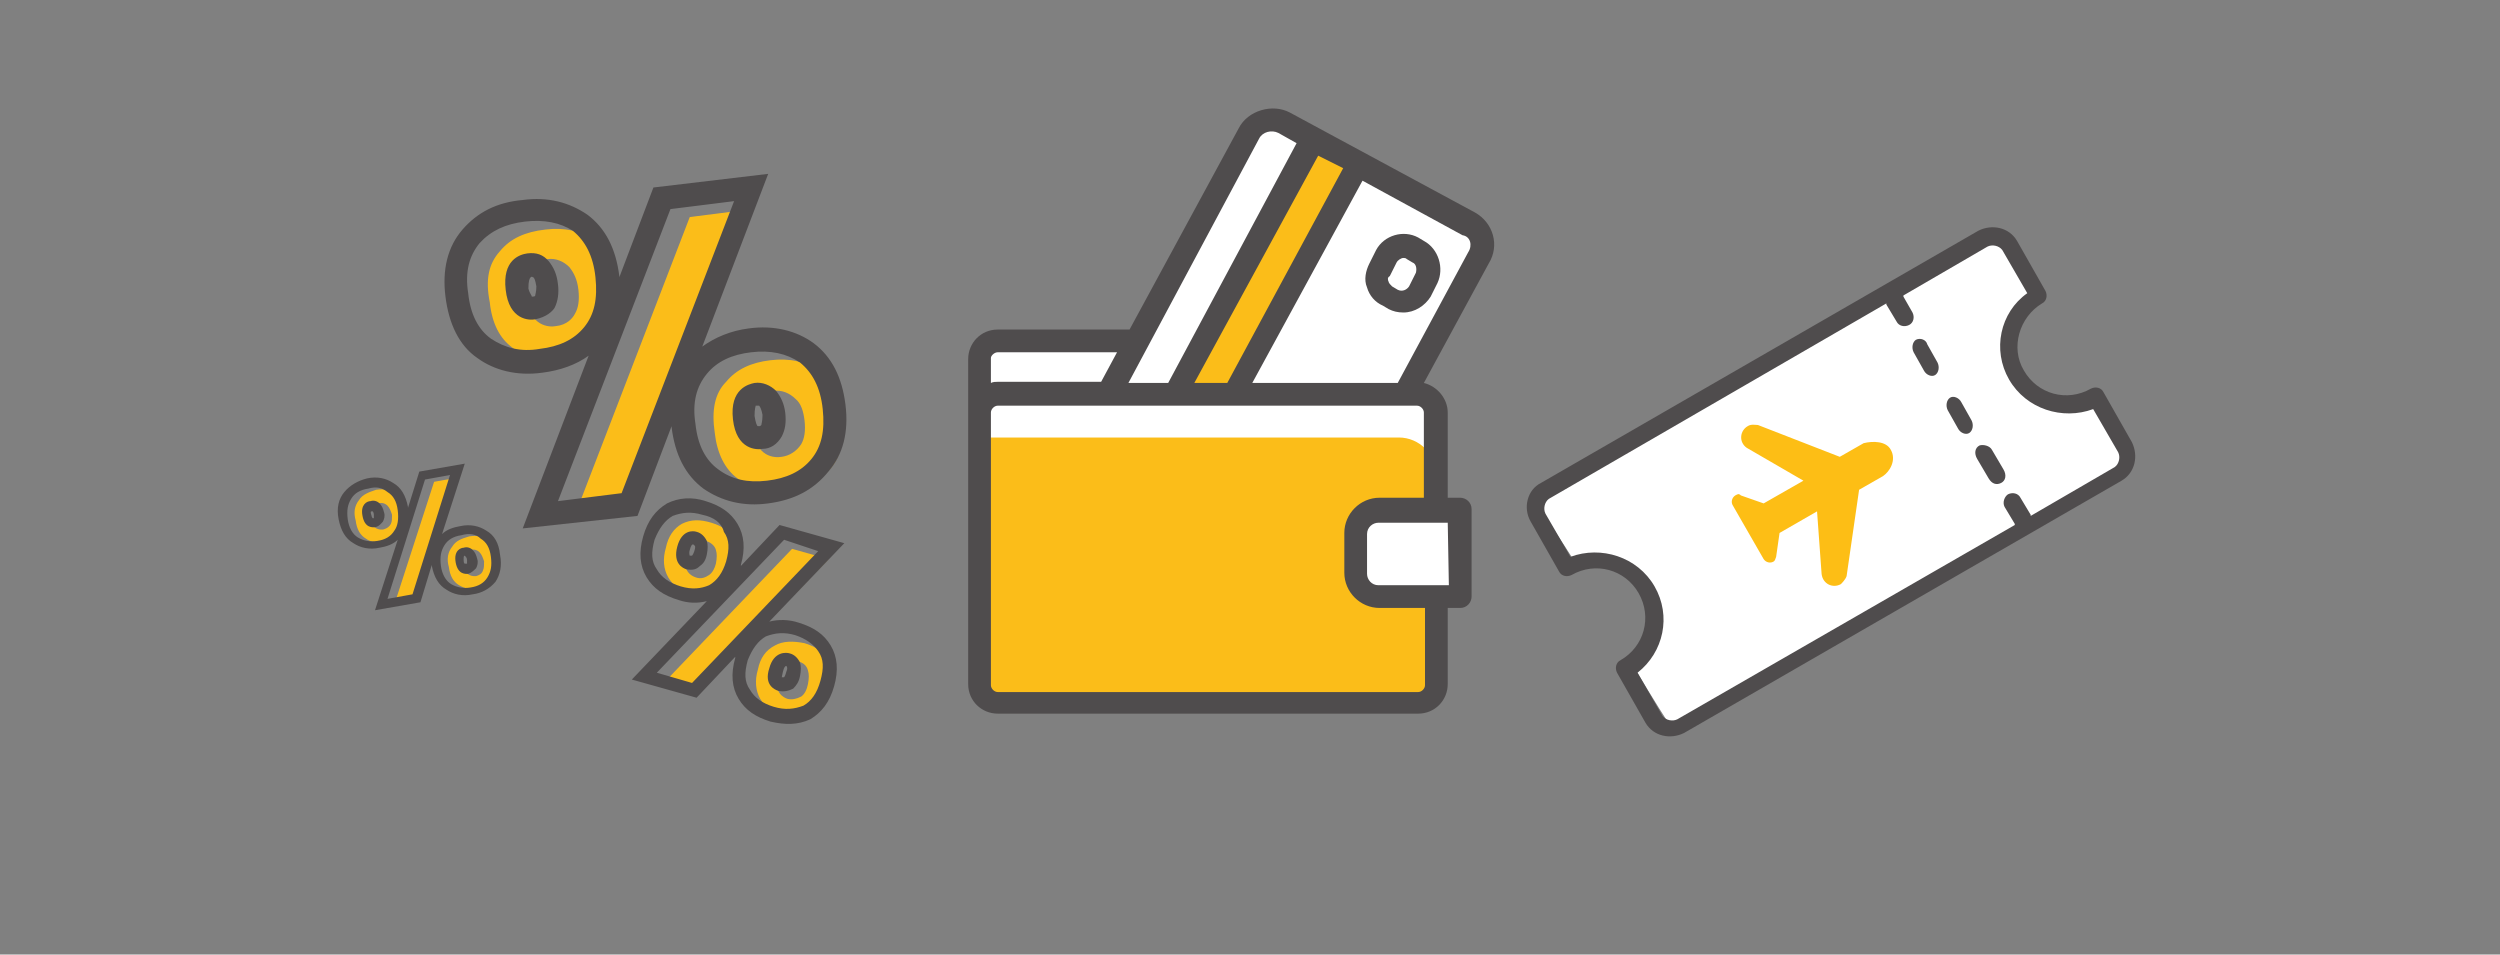 <svg xmlns="http://www.w3.org/2000/svg" xmlns:xlink="http://www.w3.org/1999/xlink" version="1.1" id="Capa_1" x="0px" y="0px" viewBox="0 0 220 84" style="enable-background:new 0 0 220 84;" xml:space="preserve" width="220"  height="84" >
<rect x="0" y="0" width="220" height="84" fill="#808080" stroke="none"/>
<style type="text/css">
	.st0{fill:#FFFFFF;}
	.st1{fill:#4F4C4D;}
	.st2{fill:#FDBE15;}
	.st3{fill:#FBBD19;}
</style>
<g>
	<g>
		<path class="st0" d="M135.1,44.3L175.7,21l2.9,4.8c0,0-2.5,5-1,7.4c1.6,2.5,7.1,2.3,7.1,2.3l2.6,5.2L147,63.9c0,0-1.5-2.3-3.2-5.2    c-1-1.7,3.9-2.9,0.6-7.1c-3.2-4.2-5.1-0.9-6.1-2.6C136.6,46.3,135.1,44.3,135.1,44.3z"/>
	</g>
	<g>
		<path class="st1" d="M179.7,26.7c0.4-0.2,0.5-0.7,0.3-1.1l-2.5-4.4c-0.7-1.2-2.2-1.5-3.4-0.9l-38.5,22.2c-1.2,0.6-1.6,2.2-0.9,3.4    l2.5,4.4c0.2,0.4,0.7,0.5,1.1,0.3c2.1-1.2,4.7-0.5,5.9,1.6c1.2,2.1,0.5,4.7-1.6,5.9c-0.4,0.2-0.5,0.7-0.3,1.1l2.5,4.4    c0.7,1.2,2.2,1.5,3.4,0.9l38.5-22.2c1.2-0.7,1.5-2.2,0.9-3.4l-2.5-4.4c-0.2-0.4-0.7-0.5-1.1-0.3c-2.1,1.2-4.7,0.5-5.9-1.6    C176.9,30.6,177.7,27.9,179.7,26.7z M176.8,33.4c1.5,2.6,4.7,3.6,7.4,2.6l2.2,3.8c0.2,0.4,0.1,1-0.3,1.3l-7.4,4.3c0,0,0,0,0-0.1    l-0.9-1.5c-0.2-0.4-0.7-0.5-1.1-0.3c-0.3,0.2-0.5,0.7-0.3,1.1l0.9,1.5c0,0,0,0,0,0.1l-29.7,17.1c-0.4,0.2-1,0.1-1.3-0.3l-2.2-3.8    c2.3-1.8,3-5,1.5-7.6c-1.5-2.6-4.7-3.6-7.4-2.6l-2.2-3.8c-0.2-0.4-0.1-1,0.3-1.3L166,26.7c0,0,0,0,0,0.1l0.9,1.5    c0.2,0.4,0.7,0.5,1.1,0.3c0.4-0.2,0.5-0.7,0.3-1.1l-0.8-1.4c0,0,0,0,0-0.1l7.4-4.3c0.4-0.2,1-0.1,1.3,0.3l2.2,3.8    C176,27.5,175.3,30.8,176.8,33.4z"/>
	</g>
	<g>
		<path class="st1" d="M171.6,35c-0.3,0.2-0.4,0.7-0.2,1.1l0.9,1.6c0.2,0.4,0.7,0.6,1,0.4c0.3-0.2,0.4-0.7,0.2-1.1l-0.9-1.6    C172.4,35,171.9,34.8,171.6,35z"/>
	</g>
	<g>
		<path class="st1" d="M168.6,29.9c-0.3,0.2-0.4,0.7-0.2,1.1l0.9,1.6c0.2,0.4,0.7,0.6,1,0.4c0.3-0.2,0.4-0.7,0.2-1.1l-0.9-1.6    C169.5,29.9,169,29.7,168.6,29.9z"/>
	</g>
	<g>
		<path class="st1" d="M174.2,39.2c-0.4,0.2-0.5,0.7-0.2,1.2l1,1.7c0.3,0.5,0.7,0.6,1.1,0.4c0.4-0.2,0.5-0.7,0.2-1.2l-1-1.7    C175.1,39.2,174.5,39.1,174.2,39.2z"/>
	</g>
	<g>
		<path class="st2" d="M166.4,39.6c0.5,0.9-0.1,1.9-0.7,2.3l-2.1,1.2l-1.1,7.6c-0.1,0.3-0.4,0.6-0.5,0.7c-0.7,0.4-1.6,0-1.7-0.9    l-0.4-5.5l-3.3,1.9l-0.3,2.1c-0.1,0.3-0.1,0.3-0.2,0.4c-0.3,0.2-0.7,0.1-0.9-0.2l-2.7-4.7c-0.2-0.3-0.1-0.7,0.2-0.9    c0.2-0.1,0.3-0.2,0.5,0l2,0.7l3.5-2l-5-2.9c-0.7-0.5-0.6-1.5,0.1-1.9c0.3-0.2,0.7-0.1,0.9-0.1l7.2,2.8l2.1-1.2    C164.8,38.8,166,38.8,166.4,39.6z"/>
	</g>
</g>
<g>
	<polygon class="st0" points="98.1,34.8 111,10.3 131,21 122.8,34.8  "/>
	<polygon class="st0" points="87.1,30.5 99,30.5 97.6,34.3 87.1,34.3  "/>
	<polygon class="st3" points="104.2,33.3 115.7,12.6 119,14.8 107.6,35.1  "/>
	<rect x="86.1" y="35.3" class="st0" width="40" height="26.7"/>
	<path class="st3" d="M86.7,38.5h36.4c1.8,0,3.3,1.5,3.3,3.3v19.6H86.7V38.5z"/>
	<rect x="119.5" y="44.8" class="st0" width="9.5" height="7.6"/>
	<path class="st1" d="M129.2,22.2l-6.2,11.5h-12.8l9.7-17.8l8.8,4.8C129.4,20.8,129.6,21.6,129.2,22.2z M127.4,45.9L127.4,45.9   l0.1,5.6h-0.1h-6.1c-0.6,0-1-0.5-1-1v-3.5c0-0.6,0.5-1,1-1H127.4z M125.4,60.3c0,0.3-0.3,0.6-0.6,0.6h-37c-0.3,0-0.6-0.3-0.6-0.6   v-24c0-0.3,0.3-0.6,0.6-0.6h9.7h4.1h7.5h14.5h1.1c0.3,0,0.6,0.3,0.6,0.6v7.5h-3.9c-1.7,0-3.1,1.4-3.1,3.1v3.5   c0,1.7,1.4,3.1,3.1,3.1h4V60.3z M87.2,31.5c0-0.2,0.3-0.5,0.6-0.5h10.5l-1.4,2.6h-9.1c-0.2,0-0.4,0-0.6,0.1V31.5z M110.8,12.2   c0.3-0.6,1.1-0.8,1.7-0.5l1.6,0.9l-11.3,21.1h-3.5L110.8,12.2z M118.2,14.8L108,33.7h-2.9l10.9-20L118.2,14.8z M129.8,18.7   l-16.3-8.8c-1.5-0.8-3.7-0.2-4.5,1.4L99.4,29H87.8c-1.5,0-2.6,1.2-2.6,2.6v4.6v24c0,1.5,1.2,2.6,2.6,2.6h37c1.5,0,2.6-1.2,2.6-2.6   v-6.7h1.1c0.6,0,1-0.5,1-1v-7.7c0-0.6-0.5-1-1-1h-1.1v-7.5c0-1.2-0.9-2.3-2.1-2.6l5.7-10.5C132,21.6,131.4,19.6,129.8,18.7z"/>
	<path class="st1" d="M124.6,24l-0.6,1.2c-0.2,0.3-0.6,0.5-1,0.3l-0.5-0.3c-0.1-0.1-0.3-0.3-0.3-0.4c-0.1-0.2-0.1-0.4,0.1-0.5   l0.6-1.2c0.1-0.2,0.4-0.4,0.6-0.4c0.1,0,0.2,0,0.3,0.1l0.5,0.3C124.6,23.2,124.7,23.6,124.6,24z M125.3,21.2l-0.5-0.3   c-1.3-0.7-3-0.2-3.7,1.1l-0.6,1.2c-0.3,0.6-0.5,1.4-0.2,2.1c0.2,0.7,0.7,1.3,1.4,1.6l0.5,0.3c0.4,0.2,0.8,0.3,1.3,0.3   c1,0,1.9-0.6,2.4-1.4l0.6-1.2C127.1,23.6,126.6,21.9,125.3,21.2z"/>
</g>
<g>
	<g>
		<g id="XMLID_00000158736307398262745720000018388107258236772765_">
			<path class="st3" d="M63.9,33.6c0.9-1.1,2.2-1.7,3.9-1.9c1.7-0.2,3.1,0.1,4.3,1c1.1,0.8,1.8,2.2,2,4.1c0.2,1.9-0.1,3.3-1,4.4     c-0.9,1.1-2.2,1.7-3.9,1.9c-1.7,0.2-3.1-0.1-4.3-1c-1.1-0.8-1.8-2.2-2-4C62.6,36.1,62.9,34.6,63.9,33.6z M68.8,40.2     c0.7-0.1,1.3-0.5,1.7-1.1c0.3-0.5,0.4-1.2,0.3-2.1c-0.1-0.8-0.3-1.5-0.8-1.9c-0.5-0.5-1.2-0.8-1.9-0.7c-0.5,0.1-2.3,0.5-1.9,3.2     C66.5,40.3,68.2,40.3,68.8,40.2z"/>
			<polygon class="st3" points="66.2,18.4 56.4,44.1 50.8,44.8 60.7,19.1    "/>
			<path class="st3" d="M46.3,26.1c0.3,2.7,2.1,2.7,2.6,2.6c1-0.1,1.5-0.7,1.7-1.1c0.3-0.5,0.4-1.2,0.3-2.1c-0.1-0.9-0.4-1.5-0.8-2     c-0.5-0.5-1.2-0.8-1.9-0.7C47.5,23,46,23.5,46.3,26.1z M44,22.1c0.9-1.1,2.2-1.7,4-1.9c1.7-0.2,3.1,0.1,4.3,1     c1.1,0.8,1.8,2.2,2,4.1c0.2,1.9-0.1,3.3-1,4.4c-0.9,1.1-2.2,1.7-3.9,1.9c-1.7,0.2-3.2-0.1-4.3-1c-1.1-0.8-1.8-2.1-2-4     C42.7,24.6,43,23.2,44,22.1z"/>
		</g>
	</g>
	<g>
		<g>
			<path class="st1" d="M67.6,44.3c-2.2,0.3-4.1-0.2-5.7-1.3c-1.6-1.2-2.5-3-2.8-5.4c0,0,0-0.1,0-0.1l-3,7.9L46,46.5l5.8-15.2     c-1.1,0.8-2.5,1.3-4.1,1.5c-2.2,0.3-4.2-0.2-5.7-1.3c-1.6-1.1-2.5-3-2.8-5.4c-0.3-2.4,0.2-4.4,1.5-5.9c1.3-1.5,3-2.4,5.3-2.6     c2.2-0.3,4.1,0.2,5.7,1.3l0,0c1.6,1.2,2.5,3,2.8,5.4c0,0,0,0.1,0,0.1l3-7.9l10.1-1.2l-5.8,15.2c1.1-0.8,2.5-1.4,4.1-1.6     c2.2-0.3,4.2,0.2,5.7,1.3l0,0c1.6,1.2,2.5,3,2.8,5.4c0.3,2.4-0.2,4.4-1.5,5.9C71.6,43.1,69.9,44,67.6,44.3z M66.1,31     c-1.7,0.2-3,0.8-3.9,1.9c-0.9,1.1-1.3,2.5-1,4.4c0.2,1.9,0.9,3.2,2,4c1.2,0.9,2.6,1.2,4.3,1c1.7-0.2,3-0.8,3.9-1.9     c0.9-1.1,1.2-2.5,1-4.4c-0.2-1.9-0.9-3.2-2-4.1l0,0C69.2,31.1,67.8,30.8,66.1,31z M49.1,44.1l5.6-0.7l9.9-25.7l-5.6,0.7     L49.1,44.1z M46.2,19.5c-1.7,0.2-3,0.8-4,1.9c-0.9,1.1-1.3,2.5-1,4.4c0.2,1.9,0.9,3.2,2,4c1.2,0.8,2.6,1.2,4.3,0.9     c1.7-0.2,3-0.8,3.9-1.9c0.9-1.1,1.2-2.5,1-4.4c-0.2-1.9-0.9-3.2-2-4.1C49.3,19.6,47.9,19.3,46.2,19.5z M67.1,39.5     c-0.5,0.1-2.3,0.1-2.6-2.6c-0.3-2.7,1.4-3.1,1.9-3.2c0.7-0.1,1.4,0.2,1.9,0.7c0.4,0.5,0.7,1.1,0.8,1.9c0.1,0.9,0,1.5-0.3,2.1     C68.4,39.1,67.8,39.5,67.1,39.5z M66.6,35.7c-0.1,0-0.1,0-0.1,0c0,0-0.1,0.3-0.1,0.9c0.1,0.6,0.2,0.9,0.3,0.9c0,0,0,0,0.1,0     c0.1,0,0.1,0,0.2-0.1c0-0.1,0.1-0.3,0.1-0.9c-0.1-0.5-0.2-0.7-0.3-0.8C66.7,35.7,66.7,35.7,66.6,35.7z M47.1,28.1     c-0.5,0.1-2.3,0.1-2.6-2.6c-0.3-2.6,1.2-3.1,1.9-3.2c0.8-0.1,1.4,0.1,1.9,0.7c0.4,0.5,0.7,1.1,0.8,2c0.1,0.8,0,1.5-0.3,2.1     C48.6,27.4,48.1,27.9,47.1,28.1z M46.8,26.1c0,0,0,0,0.1,0c0.2,0,0.2-0.1,0.2-0.1c0-0.1,0.1-0.3,0.1-0.8     c-0.1-0.6-0.2-0.8-0.3-0.8c0,0-0.1-0.1-0.2,0c-0.1,0.1-0.2,0.3-0.2,1C46.6,25.8,46.8,26,46.8,26.1L46.8,26.1z"/>
		</g>
	</g>
</g>
<g>
	<g>
		<g id="XMLID_00000018933208640672147730000008199873778540710317_">
			<path class="st3" d="M68.2,56.8c0.7-0.4,1.6-0.4,2.6-0.2c1,0.3,1.7,0.8,2.1,1.5c0.4,0.7,0.5,1.6,0.2,2.6     c-0.3,1.1-0.8,1.8-1.5,2.2c-0.7,0.4-1.6,0.4-2.6,0.1c-1-0.3-1.7-0.8-2.1-1.5c-0.4-0.7-0.5-1.6-0.2-2.6     C66.9,57.9,67.4,57.2,68.2,56.8z M69.3,61.5c0.4,0.1,0.8,0,1.2-0.2c0.3-0.2,0.5-0.6,0.6-1.1c0.1-0.5,0.1-0.9,0-1.2     c-0.1-0.4-0.4-0.7-0.9-0.8c-0.3-0.1-1.3-0.3-1.8,1.3C68.1,61,69,61.4,69.3,61.5z"/>
			<polygon class="st3" points="72.9,49.2 61.7,60.8 58.6,59.9 69.7,48.3    "/>
			<path class="st3" d="M60.4,48.8c-0.4,1.5,0.5,1.9,0.8,2c0.5,0.2,0.9,0,1.2-0.2c0.3-0.2,0.5-0.6,0.6-1c0.1-0.5,0.1-0.9,0-1.2     c-0.1-0.4-0.5-0.7-0.9-0.8C61.7,47.4,60.8,47.4,60.4,48.8z M60,46.1c0.8-0.4,1.6-0.4,2.6-0.1c1,0.3,1.7,0.8,2.1,1.5     c0.4,0.7,0.5,1.6,0.2,2.6c-0.3,1.1-0.8,1.8-1.5,2.1c-0.7,0.4-1.6,0.4-2.5,0.1c-1-0.3-1.7-0.8-2.1-1.5c-0.4-0.7-0.5-1.6-0.2-2.6     C58.8,47.2,59.3,46.5,60,46.1z"/>
		</g>
	</g>
	<g>
		<g>
			<path class="st1" d="M67.8,63.5c-1.3-0.4-2.2-1-2.8-2c-0.6-1-0.7-2.2-0.3-3.6c0,0,0-0.1,0-0.1l-3.4,3.6l-5.7-1.6l6.6-6.9     c-0.8,0.2-1.6,0.2-2.5-0.1c-1.3-0.4-2.2-1-2.8-2c-0.6-1-0.7-2.2-0.3-3.6c0.4-1.4,1.1-2.3,2.1-2.9c1-0.5,2.2-0.6,3.4-0.2     c1.3,0.4,2.2,1,2.8,2l0,0c0.6,1,0.7,2.2,0.3,3.6c0,0,0,0.1,0,0.1l3.4-3.6l5.7,1.6l-6.6,6.9c0.8-0.2,1.7-0.2,2.6,0.1     c1.3,0.4,2.2,1,2.8,2l0,0c0.6,1,0.7,2.2,0.3,3.6c-0.4,1.4-1.1,2.3-2.1,2.9C70.2,63.8,69.1,63.8,67.8,63.5z M70,55.9     c-1-0.3-1.8-0.2-2.6,0.1c-0.7,0.4-1.2,1.1-1.6,2.1c-0.3,1.1-0.3,1.9,0.2,2.6c0.4,0.7,1.1,1.2,2.1,1.5c1,0.3,1.8,0.2,2.6-0.1     c0.7-0.4,1.2-1.1,1.5-2.2c0.3-1.1,0.3-1.9-0.2-2.6l0,0C71.6,56.7,70.9,56.2,70,55.9z M57.8,59.2l3.1,0.9l11.1-11.6L69,47.5     L57.8,59.2z M61.8,45.3c-1-0.3-1.8-0.2-2.6,0.1c-0.7,0.4-1.2,1.1-1.6,2.1c-0.3,1.1-0.3,1.9,0.2,2.6c0.4,0.7,1.1,1.2,2.1,1.5     c1,0.3,1.8,0.2,2.5-0.1c0.7-0.4,1.2-1.1,1.5-2.1c0.3-1.1,0.3-1.9-0.2-2.6C63.5,46,62.8,45.5,61.8,45.3z M68.5,60.8     c-0.3-0.1-1.3-0.5-0.8-2c0.4-1.5,1.5-1.4,1.8-1.3c0.4,0.1,0.7,0.4,0.9,0.8c0.1,0.3,0.1,0.7,0,1.2c-0.1,0.5-0.3,0.8-0.6,1.1     C69.4,60.8,69,60.9,68.5,60.8z M69.2,58.6C69.1,58.6,69.1,58.6,69.2,58.6c-0.1,0-0.2,0.1-0.3,0.5c-0.1,0.4-0.1,0.5-0.1,0.5     c0,0,0,0,0.1,0c0.1,0,0.1,0,0.1,0c0,0,0.1-0.1,0.2-0.5C69.3,58.9,69.3,58.7,69.2,58.6C69.2,58.6,69.2,58.6,69.2,58.6z M60.4,50.1     c-0.3-0.1-1.2-0.5-0.8-2c0.4-1.5,1.4-1.4,1.7-1.3c0.4,0.1,0.7,0.4,0.9,0.8c0.1,0.3,0.1,0.7,0,1.2c-0.1,0.5-0.3,0.8-0.6,1     C61.3,50.1,61,50.2,60.4,50.1z M60.7,48.9C60.7,48.9,60.7,48.9,60.7,48.9c0.1,0,0.2,0,0.2,0c0,0,0.1-0.1,0.2-0.4     c0.1-0.3,0.1-0.5,0-0.5c0,0,0,0-0.1-0.1c-0.1,0-0.2,0.1-0.3,0.5C60.6,48.7,60.7,48.9,60.7,48.9L60.7,48.9z"/>
		</g>
	</g>
</g>
<g>
	<g>
		<g id="XMLID_00000009548869355866627220000017579545188269757069_">
			<path class="st3" d="M39.8,48.1c0.3-0.5,0.8-0.7,1.5-0.9c0.7-0.1,1.3,0,1.7,0.3c0.5,0.3,0.8,0.8,0.9,1.6c0.1,0.7,0,1.3-0.3,1.8     c-0.3,0.5-0.8,0.7-1.5,0.9c-0.7,0.1-1.2,0-1.7-0.3c-0.5-0.3-0.8-0.8-0.9-1.6C39.3,49.2,39.4,48.6,39.8,48.1z M41.9,50.7     c0.3-0.1,0.5-0.2,0.6-0.5c0.1-0.2,0.1-0.5,0.1-0.8c-0.1-0.3-0.2-0.6-0.4-0.8c-0.2-0.2-0.5-0.3-0.8-0.2c-0.2,0-0.9,0.2-0.7,1.3     C41,50.8,41.7,50.7,41.9,50.7z"/>
			<polygon class="st3" points="40.4,42 37,52.5 34.8,52.9 38.2,42.4    "/>
			<path class="st3" d="M32.6,45.6c0.2,1.1,0.9,1,1.1,1c0.4-0.1,0.6-0.3,0.7-0.5c0.1-0.2,0.1-0.5,0.1-0.8c-0.1-0.3-0.2-0.6-0.4-0.8     c-0.2-0.2-0.5-0.3-0.8-0.2C33,44.3,32.4,44.6,32.6,45.6z M31.6,44c0.3-0.5,0.9-0.7,1.5-0.9c0.7-0.1,1.2,0,1.7,0.3     c0.5,0.3,0.8,0.8,0.9,1.6c0.1,0.7,0,1.3-0.3,1.8c-0.3,0.5-0.8,0.7-1.5,0.9c-0.7,0.1-1.3,0-1.7-0.3c-0.5-0.3-0.8-0.8-0.9-1.6     C31.1,45.1,31.2,44.5,31.6,44z"/>
		</g>
	</g>
	<g>
		<g>
			<path class="st1" d="M41.6,52.3c-0.9,0.2-1.7,0-2.3-0.4c-0.7-0.4-1.1-1.1-1.3-2.1c0,0,0,0,0-0.1L37,53l-4,0.7l2-6.2     c-0.4,0.4-1,0.6-1.6,0.7c-0.9,0.2-1.7,0-2.3-0.4c-0.7-0.4-1.1-1.1-1.3-2.1c-0.2-1,0-1.8,0.5-2.4c0.5-0.6,1.2-1,2-1.2     c0.9-0.2,1.7,0,2.3,0.4l0,0c0.7,0.4,1.1,1.1,1.3,2.1c0,0,0,0,0,0.1l1-3.2l4-0.7l-2,6.2c0.4-0.4,1-0.6,1.6-0.7     c0.9-0.2,1.7,0,2.3,0.4l0,0c0.7,0.4,1.1,1.1,1.2,2.1c0.2,1,0,1.8-0.4,2.4C43.1,51.8,42.4,52.2,41.6,52.3z M40.6,47.1     c-0.7,0.1-1.2,0.4-1.5,0.9c-0.3,0.5-0.4,1-0.3,1.8c0.1,0.7,0.4,1.3,0.9,1.6c0.5,0.3,1.1,0.4,1.7,0.3c0.7-0.1,1.2-0.4,1.5-0.9     c0.3-0.5,0.4-1,0.3-1.8c-0.1-0.8-0.4-1.3-0.9-1.6l0,0C41.9,47,41.3,46.9,40.6,47.1z M34.1,52.7l2.2-0.4l3.3-10.5l-2.2,0.4     L34.1,52.7z M32.4,43c-0.7,0.1-1.2,0.4-1.5,0.9c-0.3,0.5-0.4,1-0.3,1.8c0.1,0.7,0.4,1.3,0.9,1.6c0.5,0.3,1.1,0.4,1.7,0.3     c0.7-0.1,1.2-0.4,1.5-0.9c0.3-0.4,0.4-1,0.3-1.8c-0.1-0.8-0.4-1.3-0.9-1.6C33.6,42.9,33.1,42.8,32.4,43z M41.2,50.5     c-0.2,0-0.9,0.1-1.1-1c-0.2-1.1,0.5-1.3,0.7-1.3c0.3-0.1,0.6,0,0.8,0.2c0.2,0.2,0.3,0.4,0.4,0.8c0.1,0.3,0,0.6-0.1,0.8     C41.7,50.2,41.5,50.4,41.2,50.5z M40.9,48.9C40.9,48.9,40.9,49,40.9,48.9c-0.1,0-0.1,0.1-0.1,0.4c0,0.3,0.1,0.3,0.1,0.3     c0,0,0,0,0.1,0c0,0,0.1,0,0.1,0c0,0,0-0.1,0-0.3C41.1,49.1,41,49,40.9,48.9C41,48.9,41,48.9,40.9,48.9z M33,46.4     c-0.2,0-0.9,0.1-1.1-1c-0.2-1,0.4-1.3,0.7-1.3c0.3-0.1,0.6,0,0.8,0.2c0.2,0.2,0.3,0.4,0.4,0.8c0.1,0.3,0,0.6-0.1,0.8     C33.5,46.1,33.4,46.3,33,46.4z M32.8,45.6C32.8,45.6,32.8,45.6,32.8,45.6c0.1,0,0.1,0,0.1,0c0,0,0-0.1,0-0.3     c0-0.2-0.1-0.3-0.1-0.3c0,0,0,0-0.1,0c-0.1,0-0.1,0.1,0,0.4C32.7,45.5,32.8,45.6,32.8,45.6L32.8,45.6z"/>
		</g>
	</g>
</g>
</svg>